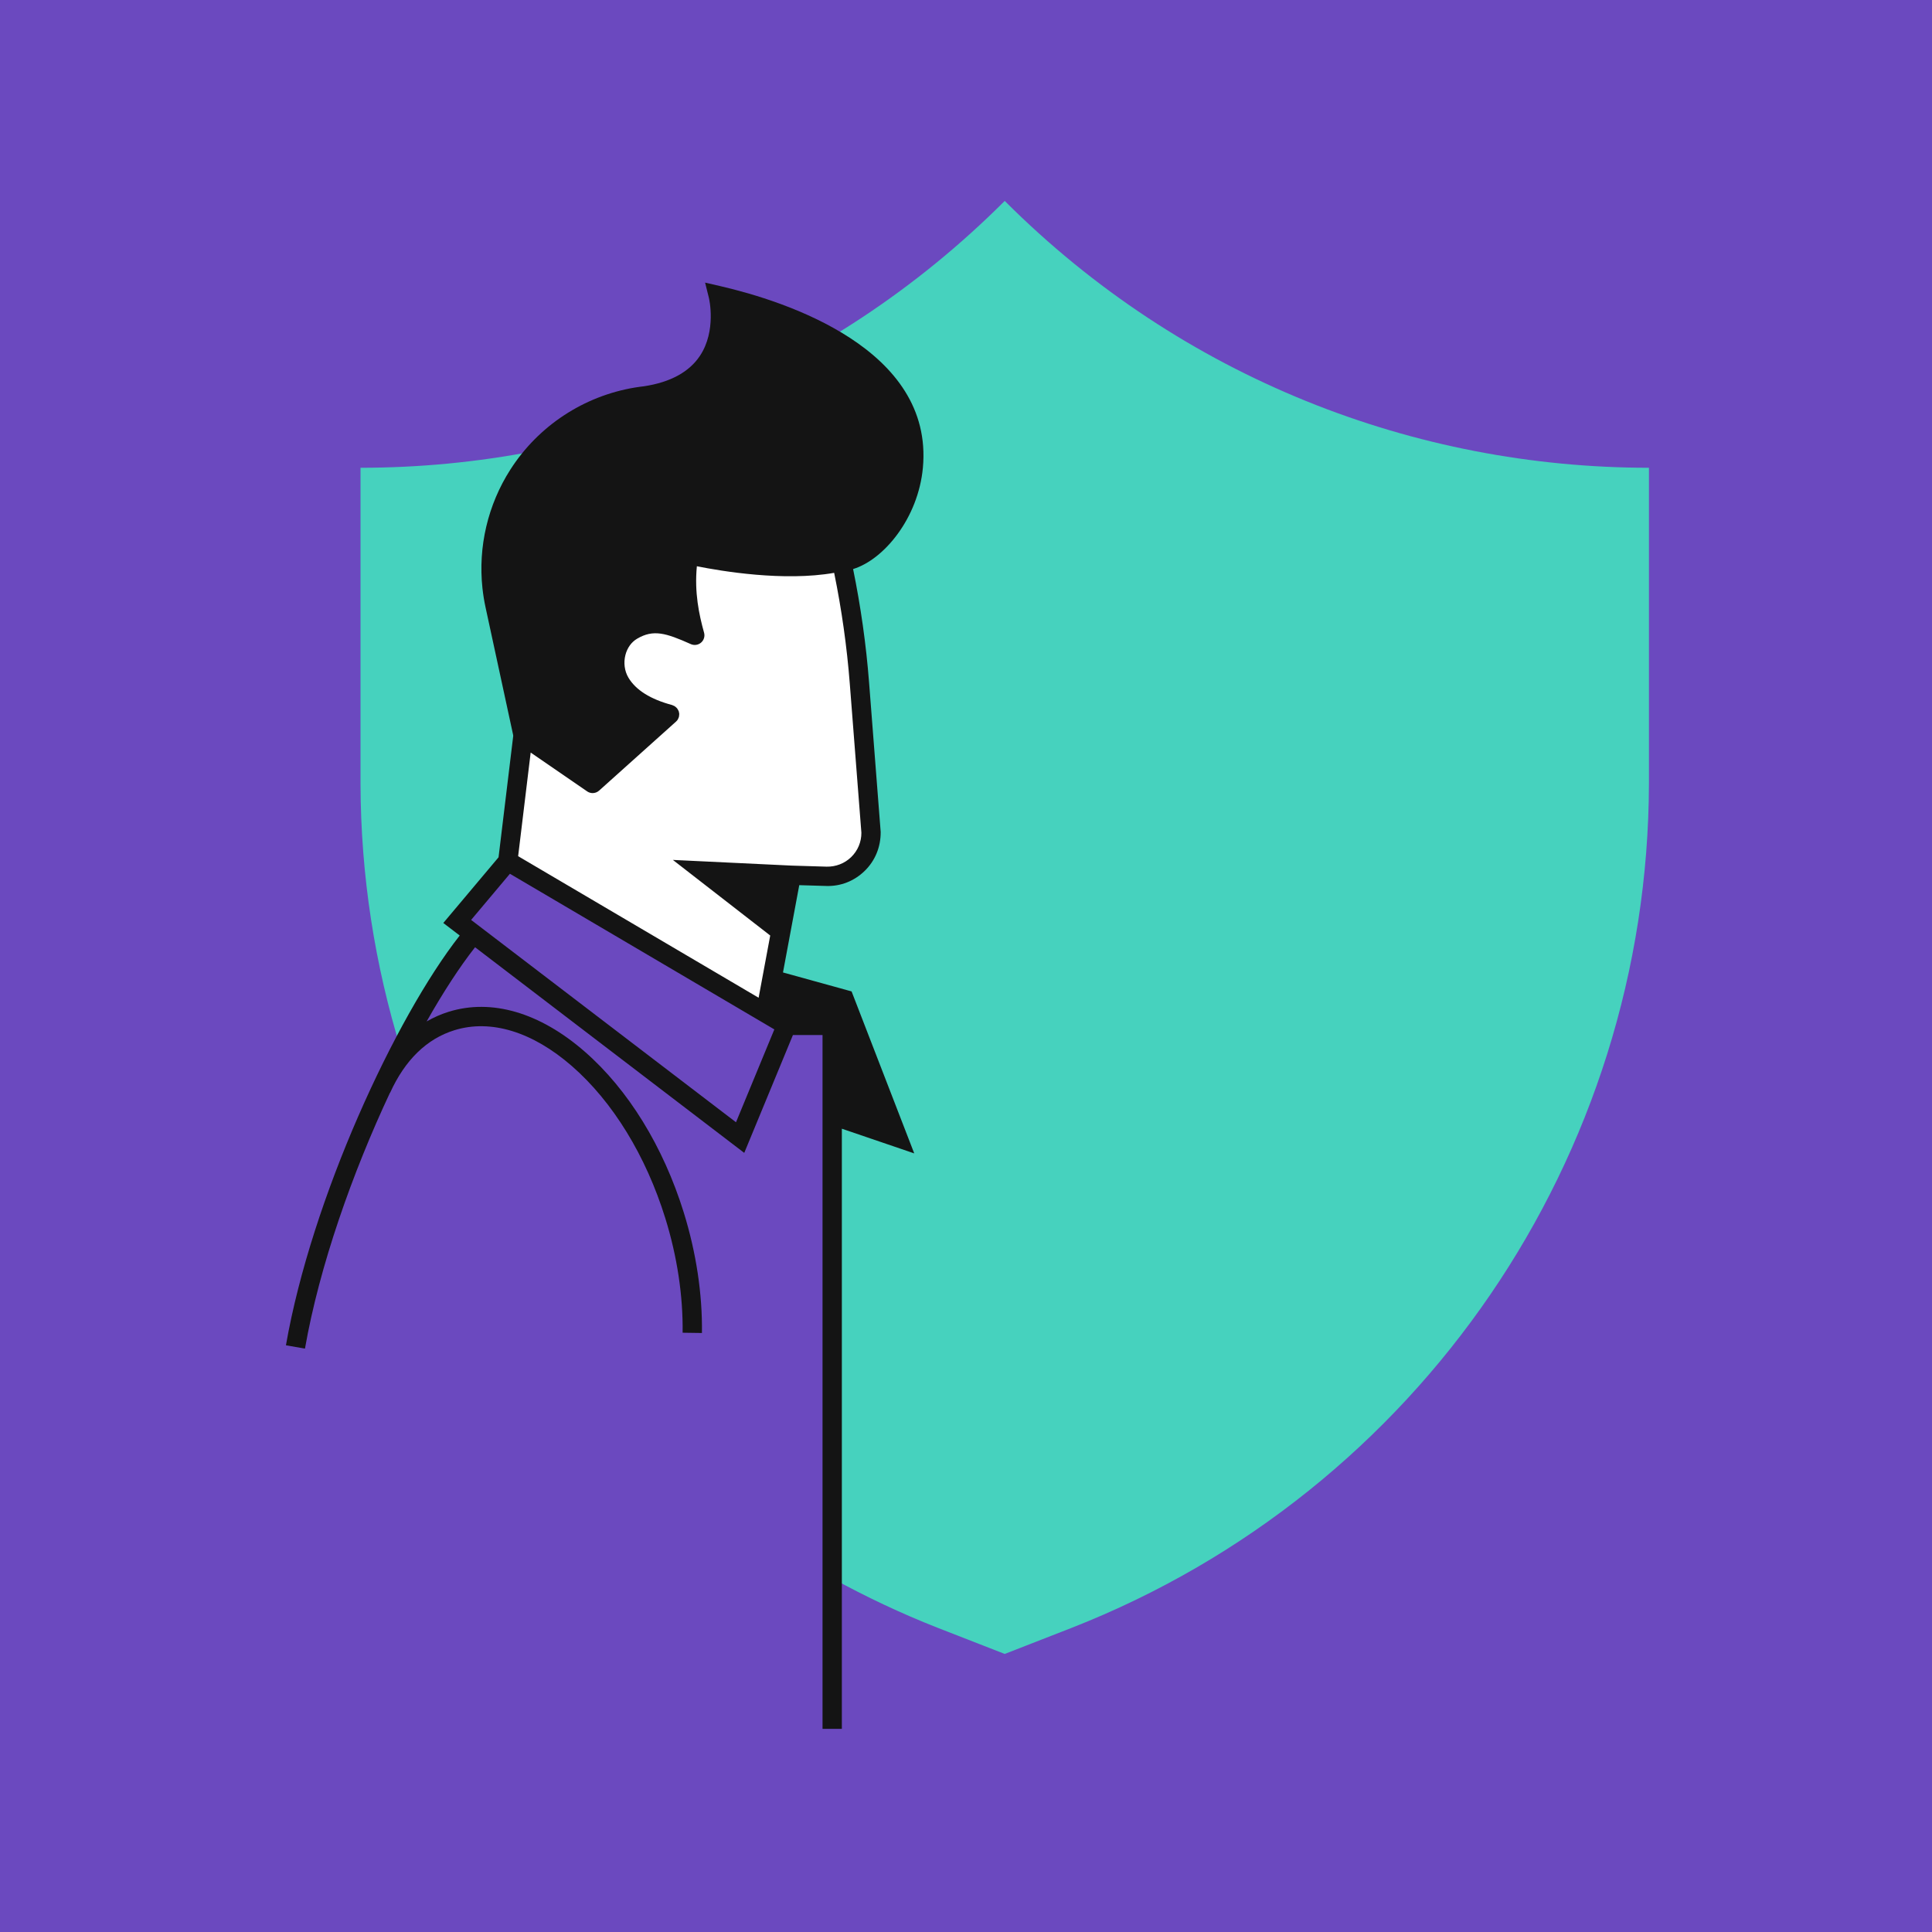 <svg width="250" height="250" viewBox="0 0 250 250" fill="none" xmlns="http://www.w3.org/2000/svg">
<rect x="0" y="0" width="250" height="250" fill="#808080" stroke="none"/>
<g clip-path="url(#clip0_159_84)">
<path fill-rule="evenodd" clip-rule="evenodd" d="M0 250H250V0H0V250Z" fill="#6B49BF"/>
<path fill-rule="evenodd" clip-rule="evenodd" d="M130.011 26C106.992 49.019 76.821 60.529 46.65 60.529V101.401C46.677 113.298 48.503 124.891 51.9 135.874C57.909 124.558 61.505 121.063 61.505 121.063L59.162 119.236L65.707 111.453L101.769 132.68H107.684V204.229C112.058 206.628 116.607 208.783 121.337 210.638L130.011 214.019L138.685 210.638C183.646 193.011 213.263 149.693 213.372 101.401V60.529C183.201 60.529 153.03 49.019 130.011 26Z" fill="#46D2BE"/>
<path fill-rule="evenodd" clip-rule="evenodd" d="M107.8 67.941C109.533 74.65 110.676 81.499 111.211 88.409L112.713 107.746C112.73 110.93 110.105 113.492 106.923 113.395L102.391 113.259L99.067 131.089L65.708 111.453L67.683 95.121L64.049 78.319C61.235 65.297 70.293 52.699 83.532 51.218C94.655 49.975 105 57.103 107.8 67.941Z" fill="white"/>
<path fill-rule="evenodd" clip-rule="evenodd" d="M111.463 107.752C111.469 108.949 111.001 110.069 110.144 110.905C109.286 111.741 108.135 112.171 106.96 112.145L102.452 112.009L87.069 111.273L99.666 121.056L98.165 129.107L67.047 110.79L68.669 97.38L75.978 102.406C76.192 102.554 76.439 102.626 76.685 102.626C76.985 102.626 77.284 102.519 77.521 102.307L87.482 93.37C87.574 93.287 87.651 93.192 87.713 93.09C87.73 93.063 87.737 93.032 87.751 93.004C87.792 92.923 87.831 92.841 87.854 92.754C87.865 92.711 87.865 92.666 87.871 92.621C87.883 92.543 87.894 92.466 87.89 92.387C87.89 92.373 87.895 92.359 87.894 92.345C87.891 92.305 87.873 92.27 87.867 92.231C87.858 92.18 87.859 92.129 87.844 92.079C87.838 92.059 87.825 92.042 87.817 92.022C87.799 91.97 87.773 91.922 87.748 91.873C87.716 91.812 87.684 91.753 87.643 91.699C87.611 91.655 87.575 91.617 87.538 91.578C87.49 91.529 87.441 91.484 87.386 91.443C87.342 91.411 87.298 91.382 87.25 91.356C87.189 91.322 87.126 91.295 87.059 91.272C87.028 91.26 87.002 91.24 86.969 91.231C84.172 90.486 82.27 89.292 81.315 87.682C80.811 86.83 80.671 85.761 80.931 84.748C81.168 83.83 81.703 83.085 82.439 82.651C84.541 81.408 86.173 81.911 89.393 83.349C89.834 83.546 90.35 83.47 90.718 83.154C91.085 82.838 91.236 82.339 91.107 81.873C90.449 79.505 89.847 76.666 90.174 73.272C93.346 73.909 101.422 75.268 107.94 74.126C108.91 78.878 109.593 83.692 109.965 88.506L111.463 107.752ZM95.238 145.22L60.963 119.037L65.984 113.065L99.791 132.965L100.2 133.206L95.238 145.22ZM119.421 60.531C120.851 45.123 101.579 38.962 93.226 37.028L91.24 36.571L91.732 38.551C91.743 38.593 92.748 42.778 90.567 46.051C89.175 48.138 86.75 49.46 83.36 49.98C76.712 50.733 70.662 54.277 66.756 59.71C66.511 60.05 66.276 60.396 66.051 60.748C63.125 65.309 61.852 70.747 62.429 76.113C62.518 76.939 62.651 77.764 62.828 78.583L64.192 84.891L66.399 95.101C66.397 95.151 66.404 95.202 66.408 95.253L64.512 110.933L57.363 119.434L59.486 121.055C51.159 131.684 40.322 155.072 37 174.08L39.463 174.51C41.331 163.821 45.614 151.73 50.46 141.404L50.475 141.411C52.419 137.148 55.22 134.422 58.803 133.309C63.501 131.854 68.9 133.5 74.01 137.955C79.287 142.555 83.577 149.544 86.09 157.636C87.623 162.567 88.397 167.691 88.33 172.454L90.83 172.489C90.901 167.467 90.087 162.074 88.478 156.894C85.829 148.366 81.275 140.971 75.653 136.07C69.864 131.024 63.616 129.197 58.062 130.922C57.055 131.235 56.107 131.658 55.208 132.173C57.35 128.385 59.485 125.105 61.473 122.573L96.306 149.183L102.606 133.93H106.435V143.949V145.201V223.711H108.935V146.054L118.302 149.249L110.195 128.289L101.318 125.836L103.424 114.539L106.884 114.643C108.774 114.712 110.542 114.008 111.889 112.695C113.236 111.382 113.973 109.621 113.959 107.648L112.458 88.313C112.077 83.4 111.38 78.486 110.391 73.635C114.379 72.416 118.815 67.047 119.421 60.531Z" fill="#141414"/>
</g>
<defs>
<clipPath id="clip0_159_84">
<rect width="250" height="250" fill="white"/>
</clipPath>
</defs>
</svg>
